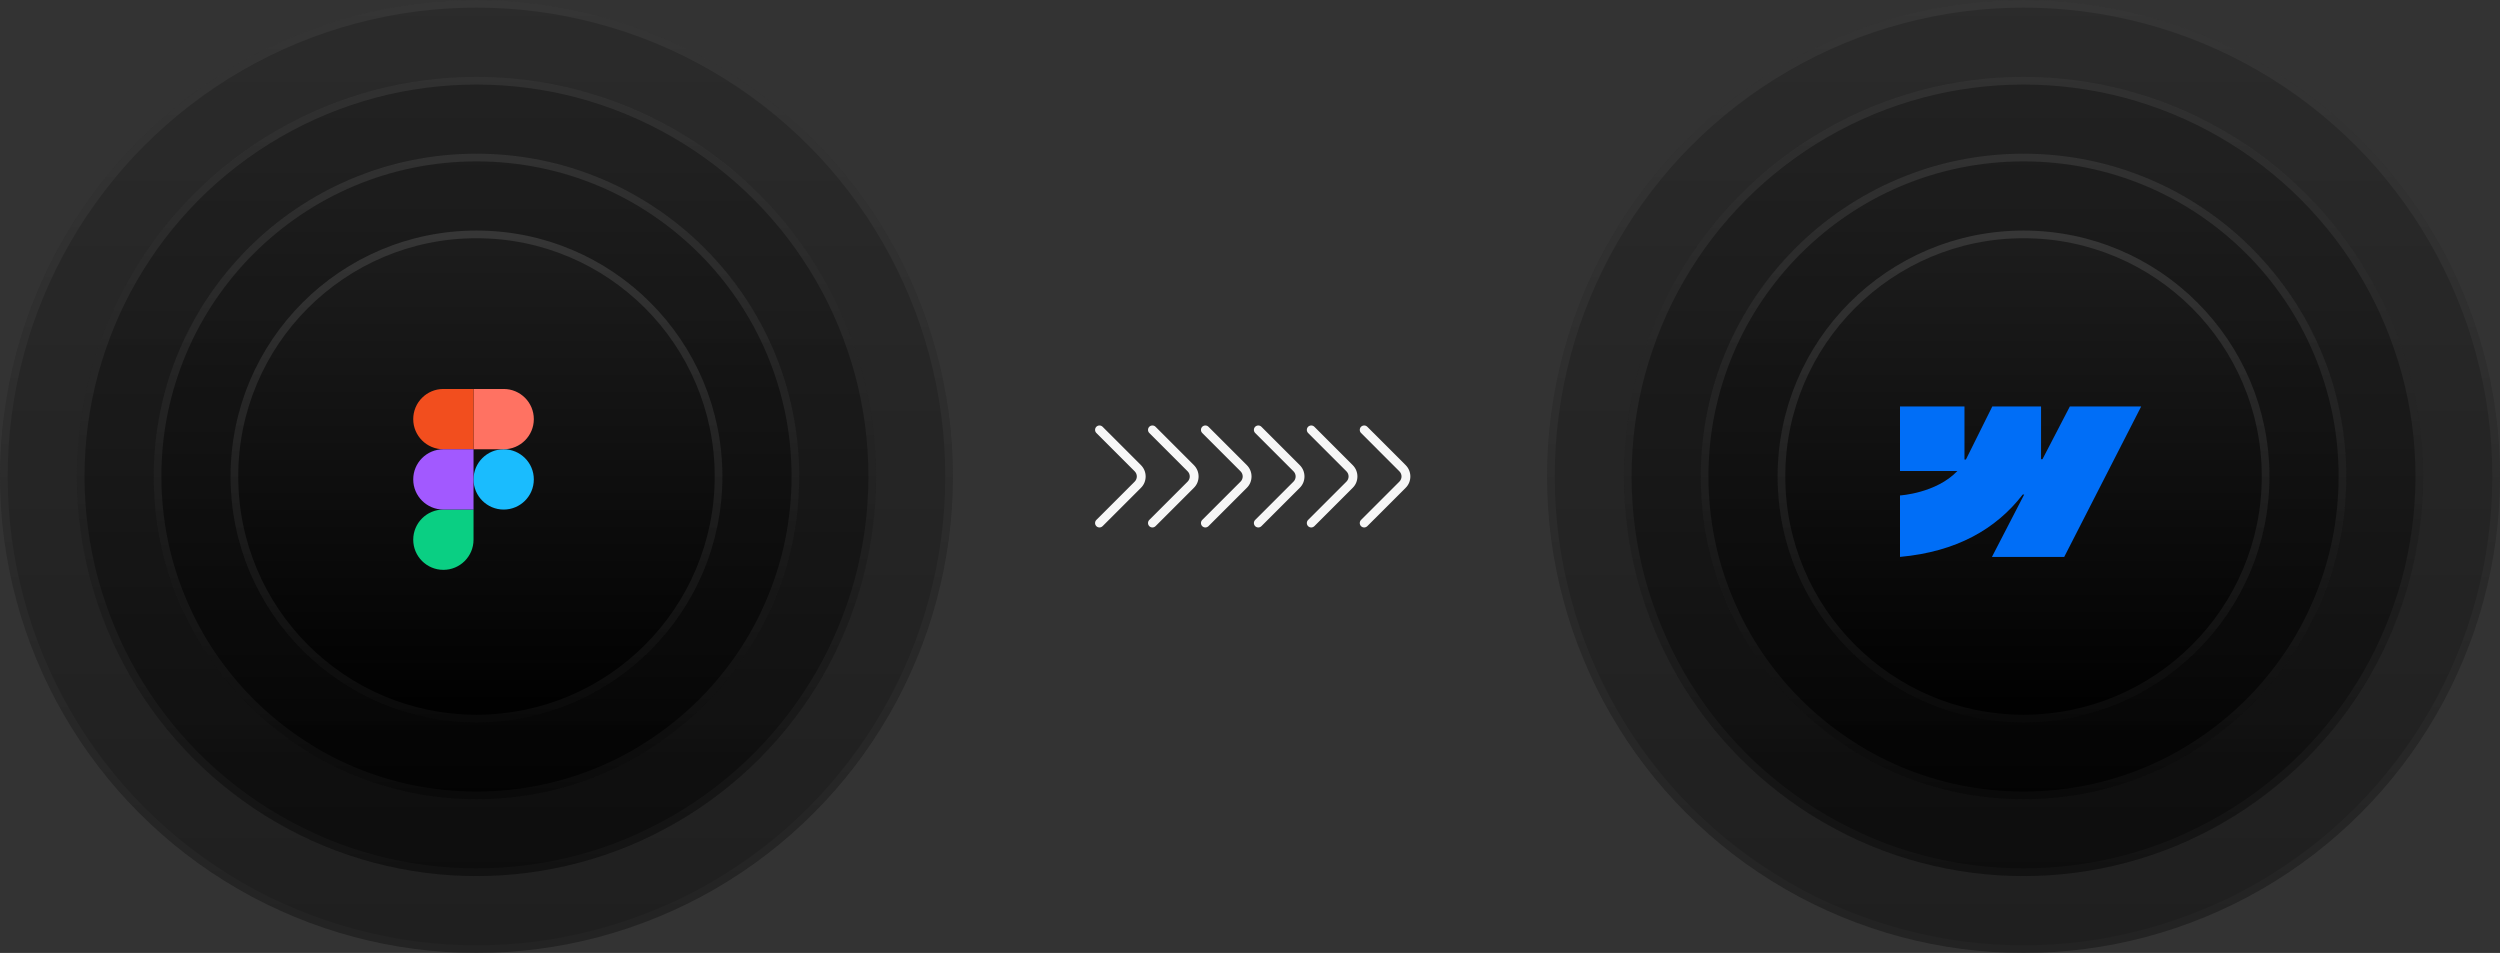 <svg width="425" height="162" viewBox="0 0 425 162" fill="none" xmlns="http://www.w3.org/2000/svg">
<rect x="0" y="0" width="425" height="162" fill="#333333" stroke="none"/>
<g opacity="0.4">
<circle cx="81" cy="81" r="81" fill="url(#paint0_linear_4491_27175)"/>
<circle cx="81" cy="81" r="80.347" stroke="url(#paint1_linear_4491_27175)" stroke-opacity="0.11" stroke-width="1.306"/>
</g>
<g opacity="0.6">
<circle cx="81" cy="81" r="67.936" fill="url(#paint2_linear_4491_27175)"/>
<circle cx="81" cy="81" r="67.282" stroke="url(#paint3_linear_4491_27175)" stroke-opacity="0.11" stroke-width="1.306"/>
</g>
<g opacity="0.8">
<circle cx="81" cy="81" r="54.871" fill="url(#paint4_linear_4491_27175)"/>
<circle cx="81" cy="81" r="54.218" stroke="url(#paint5_linear_4491_27175)" stroke-opacity="0.11" stroke-width="1.306"/>
</g>
<circle cx="81" cy="81" r="41.806" fill="url(#paint6_linear_4491_27175)"/>
<circle cx="81" cy="81" r="41.153" stroke="url(#paint7_linear_4491_27175)" stroke-opacity="0.11" stroke-width="1.306"/>
<path fill-rule="evenodd" clip-rule="evenodd" d="M80.5 81.5C80.5 78.669 82.794 76.375 85.625 76.375C88.456 76.375 90.75 78.669 90.75 81.5C90.75 84.331 88.456 86.625 85.625 86.625C82.794 86.625 80.5 84.331 80.5 81.5Z" fill="#1ABCFE"/>
<path fill-rule="evenodd" clip-rule="evenodd" d="M70.25 91.75C70.25 88.919 72.544 86.625 75.375 86.625H80.5V91.75C80.5 94.581 78.206 96.875 75.375 96.875C72.544 96.875 70.25 94.581 70.25 91.75Z" fill="#0ACF83"/>
<path fill-rule="evenodd" clip-rule="evenodd" d="M80.5 66.125V76.375H85.625C88.456 76.375 90.75 74.081 90.75 71.25C90.75 68.419 88.456 66.125 85.625 66.125H80.5Z" fill="#FF7262"/>
<path fill-rule="evenodd" clip-rule="evenodd" d="M70.25 71.25C70.25 74.081 72.544 76.375 75.375 76.375H80.5V66.125H75.375C72.544 66.125 70.25 68.419 70.25 71.25Z" fill="#F24E1E"/>
<path fill-rule="evenodd" clip-rule="evenodd" d="M70.25 81.5C70.25 84.331 72.544 86.625 75.375 86.625H80.5V76.375H75.375C72.544 76.375 70.25 78.669 70.25 81.5Z" fill="#A259FF"/>
<path d="M186.91 89.669C186.72 89.669 186.53 89.6 186.38 89.45C186.09 89.159 186.09 88.68 186.38 88.389L192.9 81.87C193.38 81.389 193.38 80.609 192.9 80.129L186.38 73.609C186.09 73.32 186.09 72.84 186.38 72.549C186.67 72.26 187.15 72.26 187.44 72.549L193.96 79.07C194.47 79.579 194.76 80.269 194.76 80.999C194.76 81.73 194.48 82.419 193.96 82.93L187.44 89.45C187.29 89.59 187.1 89.669 186.91 89.669Z" fill="#F7F7F7"/>
<path d="M195.91 89.669C195.72 89.669 195.53 89.6 195.38 89.45C195.09 89.159 195.09 88.68 195.38 88.389L201.9 81.87C202.38 81.389 202.38 80.609 201.9 80.129L195.38 73.609C195.09 73.32 195.09 72.84 195.38 72.549C195.67 72.26 196.15 72.26 196.44 72.549L202.96 79.07C203.47 79.579 203.76 80.269 203.76 80.999C203.76 81.73 203.48 82.419 202.96 82.93L196.44 89.45C196.29 89.59 196.1 89.669 195.91 89.669Z" fill="#F7F7F7"/>
<path d="M204.91 89.669C204.72 89.669 204.53 89.6 204.38 89.45C204.09 89.159 204.09 88.68 204.38 88.389L210.9 81.87C211.38 81.389 211.38 80.609 210.9 80.129L204.38 73.609C204.09 73.32 204.09 72.84 204.38 72.549C204.67 72.26 205.15 72.26 205.44 72.549L211.96 79.07C212.47 79.579 212.76 80.269 212.76 80.999C212.76 81.73 212.48 82.419 211.96 82.93L205.44 89.45C205.29 89.59 205.1 89.669 204.91 89.669Z" fill="#F7F7F7"/>
<path d="M213.91 89.669C213.72 89.669 213.53 89.6 213.38 89.45C213.09 89.159 213.09 88.68 213.38 88.389L219.9 81.87C220.38 81.389 220.38 80.609 219.9 80.129L213.38 73.609C213.09 73.32 213.09 72.84 213.38 72.549C213.67 72.26 214.15 72.26 214.44 72.549L220.96 79.07C221.47 79.579 221.76 80.269 221.76 80.999C221.76 81.73 221.48 82.419 220.96 82.93L214.44 89.45C214.29 89.59 214.1 89.669 213.91 89.669Z" fill="#F7F7F7"/>
<path d="M222.91 89.669C222.72 89.669 222.53 89.6 222.38 89.45C222.09 89.159 222.09 88.68 222.38 88.389L228.9 81.87C229.38 81.389 229.38 80.609 228.9 80.129L222.38 73.609C222.09 73.32 222.09 72.84 222.38 72.549C222.67 72.26 223.15 72.26 223.44 72.549L229.96 79.07C230.47 79.579 230.76 80.269 230.76 80.999C230.76 81.73 230.48 82.419 229.96 82.93L223.44 89.45C223.29 89.59 223.1 89.669 222.91 89.669Z" fill="#F7F7F7"/>
<path d="M231.91 89.669C231.72 89.669 231.53 89.6 231.38 89.45C231.09 89.159 231.09 88.68 231.38 88.389L237.9 81.87C238.38 81.389 238.38 80.609 237.9 80.129L231.38 73.609C231.09 73.32 231.09 72.84 231.38 72.549C231.67 72.26 232.15 72.26 232.44 72.549L238.96 79.07C239.47 79.579 239.76 80.269 239.76 80.999C239.76 81.73 239.48 82.419 238.96 82.93L232.44 89.45C232.29 89.59 232.1 89.669 231.91 89.669Z" fill="#F7F7F7"/>
<g opacity="0.4">
<circle cx="344" cy="81" r="81" fill="url(#paint8_linear_4491_27175)"/>
<circle cx="344" cy="81" r="80.347" stroke="url(#paint9_linear_4491_27175)" stroke-opacity="0.11" stroke-width="1.306"/>
</g>
<g opacity="0.6">
<circle cx="344" cy="81" r="67.936" fill="url(#paint10_linear_4491_27175)"/>
<circle cx="344" cy="81" r="67.282" stroke="url(#paint11_linear_4491_27175)" stroke-opacity="0.11" stroke-width="1.306"/>
</g>
<g opacity="0.8">
<circle cx="344" cy="81" r="54.871" fill="url(#paint12_linear_4491_27175)"/>
<circle cx="344" cy="81" r="54.218" stroke="url(#paint13_linear_4491_27175)" stroke-opacity="0.11" stroke-width="1.306"/>
</g>
<circle cx="344" cy="81" r="41.806" fill="url(#paint14_linear_4491_27175)"/>
<circle cx="344" cy="81" r="41.153" stroke="url(#paint15_linear_4491_27175)" stroke-opacity="0.11" stroke-width="1.306"/>
<path d="M364 69.101L350.918 94.674H338.631L344.109 84.072H343.865C339.342 89.94 332.603 93.797 323 94.674V84.226C323 84.226 329.144 83.861 332.757 80.068H323V69.101H333.961V78.121H334.205L338.689 69.101H346.979V78.063H347.222L351.873 69.101H364Z" fill="#006EF7"/>
<defs>
<linearGradient id="paint0_linear_4491_27175" x1="81" y1="0" x2="81" y2="162" gradientUnits="userSpaceOnUse">
<stop stop-color="#1D1D1D"/>
<stop offset="1"/>
</linearGradient>
<linearGradient id="paint1_linear_4491_27175" x1="81" y1="0" x2="81" y2="162" gradientUnits="userSpaceOnUse">
<stop stop-color="white"/>
<stop offset="1" stop-color="white" stop-opacity="0.32"/>
</linearGradient>
<linearGradient id="paint2_linear_4491_27175" x1="81" y1="13.065" x2="81" y2="148.935" gradientUnits="userSpaceOnUse">
<stop stop-color="#1D1D1D"/>
<stop offset="1"/>
</linearGradient>
<linearGradient id="paint3_linear_4491_27175" x1="81" y1="13.065" x2="81" y2="148.935" gradientUnits="userSpaceOnUse">
<stop stop-color="white"/>
<stop offset="1" stop-color="white" stop-opacity="0.32"/>
</linearGradient>
<linearGradient id="paint4_linear_4491_27175" x1="81" y1="26.129" x2="81" y2="135.871" gradientUnits="userSpaceOnUse">
<stop stop-color="#1D1D1D"/>
<stop offset="1"/>
</linearGradient>
<linearGradient id="paint5_linear_4491_27175" x1="81" y1="26.129" x2="81" y2="135.871" gradientUnits="userSpaceOnUse">
<stop stop-color="white"/>
<stop offset="1" stop-color="white" stop-opacity="0.32"/>
</linearGradient>
<linearGradient id="paint6_linear_4491_27175" x1="81" y1="39.193" x2="81" y2="122.806" gradientUnits="userSpaceOnUse">
<stop stop-color="#1D1D1D"/>
<stop offset="1"/>
</linearGradient>
<linearGradient id="paint7_linear_4491_27175" x1="81" y1="39.193" x2="81" y2="122.806" gradientUnits="userSpaceOnUse">
<stop stop-color="white"/>
<stop offset="1" stop-color="white" stop-opacity="0.32"/>
</linearGradient>
<linearGradient id="paint8_linear_4491_27175" x1="344" y1="0" x2="344" y2="162" gradientUnits="userSpaceOnUse">
<stop stop-color="#1D1D1D"/>
<stop offset="1"/>
</linearGradient>
<linearGradient id="paint9_linear_4491_27175" x1="344" y1="0" x2="344" y2="162" gradientUnits="userSpaceOnUse">
<stop stop-color="white"/>
<stop offset="1" stop-color="white" stop-opacity="0.32"/>
</linearGradient>
<linearGradient id="paint10_linear_4491_27175" x1="344" y1="13.065" x2="344" y2="148.935" gradientUnits="userSpaceOnUse">
<stop stop-color="#1D1D1D"/>
<stop offset="1"/>
</linearGradient>
<linearGradient id="paint11_linear_4491_27175" x1="344" y1="13.065" x2="344" y2="148.935" gradientUnits="userSpaceOnUse">
<stop stop-color="white"/>
<stop offset="1" stop-color="white" stop-opacity="0.32"/>
</linearGradient>
<linearGradient id="paint12_linear_4491_27175" x1="344" y1="26.129" x2="344" y2="135.871" gradientUnits="userSpaceOnUse">
<stop stop-color="#1D1D1D"/>
<stop offset="1"/>
</linearGradient>
<linearGradient id="paint13_linear_4491_27175" x1="344" y1="26.129" x2="344" y2="135.871" gradientUnits="userSpaceOnUse">
<stop stop-color="white"/>
<stop offset="1" stop-color="white" stop-opacity="0.32"/>
</linearGradient>
<linearGradient id="paint14_linear_4491_27175" x1="344" y1="39.193" x2="344" y2="122.806" gradientUnits="userSpaceOnUse">
<stop stop-color="#1D1D1D"/>
<stop offset="1"/>
</linearGradient>
<linearGradient id="paint15_linear_4491_27175" x1="344" y1="39.193" x2="344" y2="122.806" gradientUnits="userSpaceOnUse">
<stop stop-color="white"/>
<stop offset="1" stop-color="white" stop-opacity="0.32"/>
</linearGradient>
</defs>
</svg>
